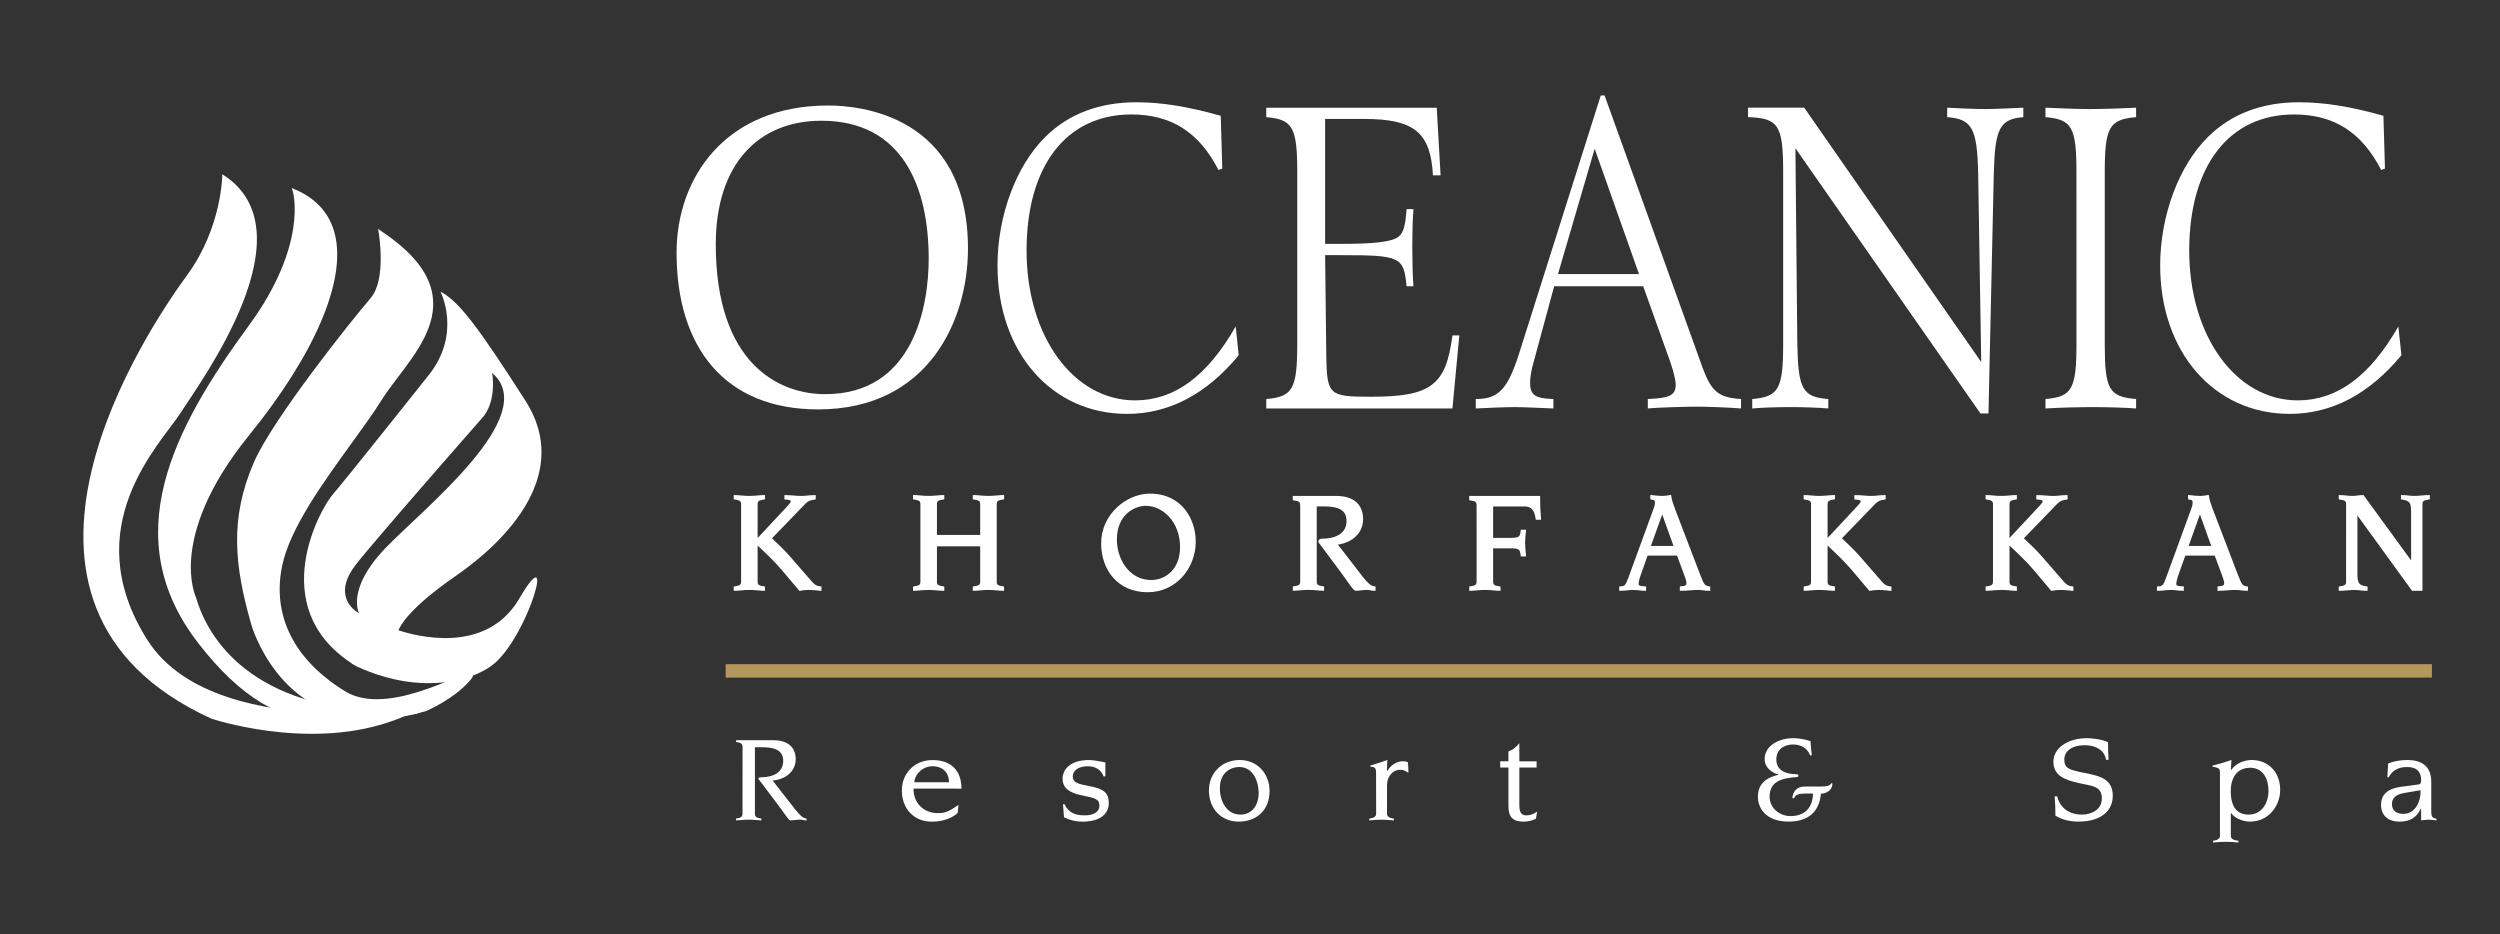 <?xml version="1.0" encoding="utf-8"?>
<!-- Generator: Adobe Illustrator 16.0.0, SVG Export Plug-In . SVG Version: 6.00 Build 0)  -->
<!DOCTYPE svg PUBLIC "-//W3C//DTD SVG 1.1//EN" "http://www.w3.org/Graphics/SVG/1.1/DTD/svg11.dtd">
<svg version="1.1" id="Layer_1" xmlns="http://www.w3.org/2000/svg" xmlns:xlink="http://www.w3.org/1999/xlink" x="0px" y="0px"
	 width="259.5px" height="97px" viewBox="0 35.75 259.5 97" enable-background="new 0 35.75 259.5 97" xml:space="preserve">
<rect x="0" y="35.75" width="259.5" height="97" fill="#333333" stroke="none"/>
<path fill="#FFFFFF" d="M23.076,53.84c0,0,0,5.467-3.646,10.457c-3.854,5.274-23.576,34.127,2.496,46.043
	c0,0,9.725,3.273,18.355,0.396c8.633-2.877-17.492,3.25-24.977-8.549c-7.481-11.801,1.439-20.432,3.451-23.6
	C20.773,75.424,32.434,59.689,23.076,53.84z"/>
<g>
	<path fill="#FFFFFF" d="M34.047,110.629c-4.93,0-9.064-2.48-13.41-8.047c-8.621-11.048-2.605-22.396,5.176-33.016
		c6.199-8.446,4.6-13.889,4.582-13.942l-0.111-0.358l0.346,0.147c2.213,0.948,3.604,2.515,4.133,4.654
		c1.191,4.817-2.076,12.446-8.961,20.934c-4.432,5.47-5.67,9.757-5.93,12.394c-0.279,2.832,0.479,4.387,0.482,4.4
		c0.979,3.371,4.779,11.205,19.232,11.82c0.934-0.15,1.932-0.289,2.924-0.289c0.299,0,0.533,0.008,0.695,0.023
		c0.139,0.016,0.371,0.041,0.371,0.234c0,0.109,0,0.402-2.729,0.402c-0.383,0-0.799-0.008-1.242-0.025
		c-0.299,0.049-0.6,0.1-0.9,0.15C37.223,110.367,35.691,110.629,34.047,110.629z"/>
</g>
<path fill="#FFFFFF" d="M38.74,110.424c-9.896,0-12.646-9.793-12.67-9.895c-1.721-6.029-2.271-10.95,0.303-16.828
	c1.951-4.463,10.006-14.562,12.109-17.023c1.652-1.929,0.838-6.716,0.828-6.765l-0.066-0.397l0.336,0.227
	c3.184,2.123,4.92,4.271,5.307,6.57c0.533,3.172-1.637,6.029-3.551,8.552c-0.633,0.834-1.23,1.62-1.705,2.38
	c-0.828,1.324-1.947,2.87-3.131,4.506c-2.998,4.145-6.396,8.838-7.207,12.701c-1.09,5.176,1.232,9.812,6.539,13.059
	c0.887,0.545,1.99,0.818,3.279,0.818c2.883,0,6.092-1.354,8.01-2.16c0.98-0.414,1.469-0.611,1.723-0.611
	c0.166,0,0.232,0.088,0.256,0.141c0.076,0.164-0.049,0.365-0.273,0.637c-1.619,1.926-4.455,3.162-4.576,3.213
	C42.295,110.129,40.449,110.424,38.74,110.424z"/>
<path fill="#FFFFFF" d="M53.883,97.908c-3.43,5.85-10.73,3.861-12.525,3.266c0.205-0.518,1.219-2.379,5.896-5.602
	c5.562-3.842,12.084-10.744,7.285-18.229c-4.795-7.481-6.906-10.358-8.82-11.32c0,0,2.299,4.414-1.346,8.824
	c0,0-8.941,11.242-9.768,12.15c-1.391,1.535-7.01,11.682,1.805,17.545l0.193,0.146c0.221,0.109,0.082,0.061,0.301,0.158
	c0.033,0.021,0.07,0.041,0.107,0.062l0.082,0.049c7.02,3.184,12.428,1.227,14.244-0.354C54.92,101.488,57.809,91.207,53.883,97.908z
	 M36.891,94.416c1.916-2.49,13.047-15.152,13.047-15.152c1.707-1.758,1.148-4.799,1.148-4.799
	c5.18,4.413-7.289,14.199-11.129,18.229c-4.049,4.252-2.686,6.715-2.686,6.715C35.932,98.639,34.971,96.914,36.891,94.416z"/>
<path fill="#FFFFFF" d="M77.077,113.312c0-0.363-0.157-0.467-0.673-0.545v-0.184h3.818c1.752,0,2.371,0.895,2.371,1.977
	c0,1.326-1.133,2.105-2.396,2.211l2.423,3.094c0.396,0.494,0.725,0.818,1.105,0.857v0.184c-0.236,0-0.461-0.078-0.686-0.078
	c-0.344,0-0.686,0.078-1.016,0.078c-0.146-0.039-0.274-0.248-1.344-1.717l-1.697-2.25c-0.158-0.207-0.264-0.324-0.264-0.377
	c0-0.078,0.146-0.129,0.25-0.129c1.369,0,2.33-0.561,2.33-1.703c0-1.234-1.119-1.418-2.227-1.418h-0.711v6.863
	c0,0.363,0.158,0.469,0.671,0.547v0.184c-0.274,0-0.815-0.078-1.315-0.078c-0.502,0-1.041,0.078-1.316,0.078v-0.184
	c0.515-0.078,0.672-0.184,0.672-0.547L77.077,113.312L77.077,113.312z"/>
<path fill="#FFFFFF" d="M94.822,117.604c-0.014,1.48,1.015,2.549,2.541,2.549c0.672,0,1.066-0.117,2.134-0.859l-0.093,0.848
	c-0.631,0.561-1.565,0.896-2.699,0.896c-1.844,0-3.094-1.352-3.094-3.234c0-1.809,1.343-3.16,3.188-3.16
	c2.001,0,3.002,1.17,3.002,2.967L94.822,117.604L94.822,117.604z M98.508,116.951c0-1-0.658-1.664-1.699-1.664
	c-0.985,0-1.804,0.715-1.908,1.664H98.508z"/>
<path fill="#FFFFFF" d="M110.339,119.229h0.157c0.462,0.975,1.251,1.156,2.095,1.156c1.001,0,1.527-0.416,1.527-0.988
	c0-0.676-0.33-0.793-1.884-1.104c-1.237-0.248-1.937-0.768-1.937-1.689c0-1.156,1.015-1.963,2.712-1.963
	c0.58,0,1.159,0.154,1.727,0.248v1.453h-0.186c-0.236-0.699-0.869-1.053-1.619-1.053c-0.947,0-1.58,0.393-1.58,1.08
	c0,0.607,0.565,0.766,1.713,0.975c1.383,0.262,2.027,0.611,2.027,1.756c0,1.223-1.016,1.938-2.738,1.938
	c-0.66,0-1.33-0.156-1.91-0.455L110.339,119.229z"/>
<path fill="#FFFFFF" d="M128.674,114.639c1.987,0,3.107,1.586,3.107,3.197c0,2.055-1.383,3.197-3.2,3.197
	c-1.843,0-3.095-1.354-3.095-3.236C125.488,115.992,126.831,114.639,128.674,114.639z M128.766,120.307
	c1.277,0,1.885-1.104,1.885-2.225c0-1.146-0.527-2.717-2.028-2.717c-0.868,0-2.001,0.57-2.001,2.195
	C126.62,118.891,127.305,120.307,128.766,120.307z"/>
<path fill="#FFFFFF" d="M142.836,115.912c0-0.441-0.158-0.561-0.605-0.586v-0.104c0.58-0.17,1.307-0.416,1.777-0.586
	c-0.025,0.285-0.039,0.729-0.039,1.17h0.025c0.344-0.639,0.986-1.039,1.635-1.039c0.262,0,0.406,0.051,0.512,0.104
	c0.027,0.287,0.053,0.639,0.053,1.092c-0.312-0.182-0.473-0.311-0.854-0.311c-0.83,0-1.369,0.756-1.369,1.6v2.979
	c0,0.312,0.342,0.455,0.711,0.494v0.184c-0.447-0.039-0.803-0.078-1.277-0.078c-0.473,0-0.828,0.039-1.274,0.078v-0.184
	c0.368-0.039,0.712-0.184,0.712-0.494L142.836,115.912L142.836,115.912z"/>
<path fill="#FFFFFF" d="M155.719,114.77h0.855v-1.027c0.5-0.17,0.867-0.508,1.133-0.855v1.885h1.791v0.648h-1.791v3.873
	c0,0.6,0.105,1.094,0.713,1.094c0.406,0,0.789-0.145,1.131-0.391l-0.119,0.74c-0.395,0.182-0.814,0.299-1.25,0.299
	c-1.199,0-1.605-0.506-1.605-1.625v-3.99h-0.855L155.719,114.77L155.719,114.77z"/>
<path fill="#FFFFFF" d="M187.887,114.158c-0.277-0.779-0.988-1.131-1.779-1.131c-0.562,0-1.725,0.26-1.725,1.561
	c0,1.145,1,1.521,2.055,1.521c0.172,0,0.236,0.053,0.236,0.154c0,0.115-0.064,0.146-0.236,0.154
	c-1.41,0.104-2.752,0.393-2.752,2.029c0,1.182,1.039,2.014,2.172,2.014c1.477,0,2.307-0.883,2.332-2.34h-0.764
	c-0.596,0-1.068,0.078-1.199,0.48h-0.186c0.078-0.768,0.525-1.209,1.314-1.209h1.699c0.619,0,0.869-0.09,1.039-0.324
	c0.027-0.025,0.041-0.053,0.053-0.053c0.041,0,0.055,0.053,0.055,0.131c0,0.338-0.273,0.936-1.195,1
	c-0.158,1.977-1.439,2.887-3.348,2.887c-2.463,0-3.188-1.508-3.188-2.561c0-1.393,0.883-2.002,2.146-2.303v-0.025
	c-0.752-0.184-1.447-0.768-1.447-1.586c0-1.533,1.686-2.186,2.924-2.186c0.604,0,1.264,0.117,1.842,0.311
	c0.016,0.494,0.064,0.977,0.133,1.471L187.887,114.158L187.887,114.158z"/>
<path fill="#FFFFFF" d="M213.535,118.41c0.314,1.248,1.291,1.895,2.582,1.895c0.961,0,2.055-0.508,2.055-1.664
	c0-1.039-0.633-1.248-1.541-1.432c-2.266-0.439-3.488-0.844-3.488-2.432c0-1.285,1.369-2.404,3.488-2.404
	c0.553,0,1.713,0.145,2.186,0.432c-0.012,0.6,0.016,1.209,0.055,1.809h-0.264c-0.186-1.133-1.266-1.51-2.188-1.51
	c-1.424,0-2.146,0.662-2.146,1.48c0,0.938,0.516,1.078,2.137,1.404c1.646,0.324,2.896,0.648,2.896,2.379
	c0,1.441-1.105,2.664-3.557,2.664c-0.816,0-1.646-0.156-2.396-0.611c0-0.676-0.023-1.338-0.078-2.014L213.535,118.41L213.535,118.41
	z"/>
<path fill="#FFFFFF" d="M230.424,115.861c0-0.324-0.146-0.402-0.58-0.494c-0.066-0.014-0.131-0.023-0.197-0.039v-0.104
	c0.658-0.156,1.316-0.354,1.977-0.586l-0.064,1.025h0.039c0.516-0.689,1.33-1.025,2.16-1.025c1.541,0,2.924,1.117,2.924,3.105
	c0,1.648-1.199,3.289-3.121,3.289c-0.869,0-1.688-0.439-1.963-0.883h-0.039v2.379c0,0.311,0.344,0.455,0.791,0.492v0.184
	c-0.447-0.039-0.803-0.078-1.277-0.078c-0.553,0-0.906,0.039-1.354,0.078v-0.184c0.367-0.037,0.711-0.186,0.711-0.492v-6.67
	L230.424,115.861L230.424,115.861z M233.398,120.307c1.383,0,2.068-1.209,2.068-2.432c0-1.73-0.896-2.432-1.896-2.432
	c-1.305,0-2.016,0.963-2.016,2.432C231.555,119.553,232.24,120.307,233.398,120.307z"/>
<path fill="#FFFFFF" d="M247.889,115.002c0.633-0.26,1.316-0.363,1.988-0.363c1.436,0,2.488,0.598,2.488,2.262v3.066
	c0,0.432,0.055,0.73,0.539,0.756v0.184c-0.273-0.027-0.539-0.078-0.814-0.078c-0.25,0-0.516,0.051-0.777,0.078v-1.236h-0.023
	c-0.447,0.949-1.146,1.365-2.199,1.365c-1.146,0-1.938-0.584-1.938-1.754c0-1.055,0.697-1.678,2.041-1.859l1.857-0.248
	c0.25-0.037,0.262-0.27,0.262-0.453c0-0.924-0.514-1.354-1.436-1.354c-0.883,0-1.518,0.299-1.924,1.053h-0.145L247.889,115.002z
	 M249.588,118.059c-0.922,0.154-1.303,0.531-1.303,1.154c0,0.717,0.5,1.016,1.186,1.016c1.25,0,1.777-1.312,1.777-2.195v-0.262
	L249.588,118.059z"/>
<line fill="none" stroke="#B4975A" stroke-width="1.392" x1="75.323" y1="105.387" x2="252.432" y2="105.387"/>
<path fill="#FFFFFF" d="M128.578,72.625c-3.332,4.027-7.223,6.086-11.586,6.086c-7.857,0-13.451-6.412-13.451-15.398
	c0-5.195,1.943-10.393,5-13.389c2.381-2.34,5.556-3.559,9.402-3.559c2.697,0,5.479,0.471,8.77,1.404l0.16,5.477l-0.397,0.143
	c-2.021-3.934-4.918-5.758-9.045-5.758c-6.748,0-10.873,5.336-10.873,14.137c0,8.85,4.841,15.541,11.271,15.541
	c4.086,0,7.498-2.525,10.438-7.678L128.578,72.625z"/>
<path fill="#FFFFFF" d="M149.533,53.951h-0.793c-0.236-4.449-1.943-5.854-7.145-5.854h-4.047v12.965h1.943
	c3.254,0,5.039-0.23,5.676-0.744c0.516-0.424,0.715-1.123,0.834-2.857h0.715c-0.08,1.076-0.121,2.438-0.121,3.791
	c0,1.498,0.041,3.277,0.121,4.213h-0.715c-0.277-3.043-0.637-3.229-6.707-3.229h-1.746l0.121,10.484
	c0.076,4.023,0.275,4.213,4.602,4.213c6.271,0,7.818-1.172,8.492-6.365h0.715l-0.715,7.584h-19.324V77.17
	c2.736-0.232,3.215-1.029,3.215-5.713V53.623c0-4.68-0.479-5.479-3.215-5.711V46.93h17.695L149.533,53.951z"/>
<path fill="#FFFFFF" d="M161.322,65.463l-2.104,7.771c-0.277,0.938-0.396,1.73-0.396,2.246c0,1.266,0.518,1.641,2.42,1.688v0.982
	c-1.029-0.049-3.254-0.143-4.047-0.143c-0.912,0-3.213,0.094-4.008,0.143v-0.982c2.342,0,3.293-0.982,4.484-4.684l8.488-26.822
	h0.398l10.195,28.322c0.912,2.434,1.666,3.043,3.971,3.184v0.98c-1.033-0.094-3.611-0.188-4.525-0.188
	c-1.229,0-4.361,0.096-5.156,0.188v-0.98c2.262-0.094,2.896-0.375,2.896-1.498c0-0.469-0.24-1.402-0.559-2.342l-2.816-7.865H161.322
	L161.322,65.463z M165.527,51.189l-3.809,13.012h8.412L165.527,51.189z"/>
<path fill="#FFFFFF" d="M205.57,78.666l-19.205-27.525l0.197,20.314c0.08,4.684,0.557,5.521,3.215,5.713v0.982
	c-1.072-0.096-2.619-0.143-3.889-0.143c-1.311,0-3.059,0.047-4.006,0.143v-0.982c2.734-0.232,3.211-1.029,3.211-5.713V53.621
	c0-4.867-0.477-5.617-3.648-5.711v-0.982h5.832l18.373,26.4l-0.318-19.707c-0.117-4.541-0.635-5.523-3.213-5.711v-0.982
	c0.752,0.047,2.977,0.143,3.928,0.143c0.871,0,3.1-0.096,3.973-0.143v0.982c-2.422,0.188-2.939,1.17-3.061,5.711l-0.555,25.045
	H205.57L205.57,78.666z"/>
<path fill="#FFFFFF" d="M215.535,53.621c0-4.68-0.477-5.477-3.215-5.711v-0.982c0.953,0.049,3.412,0.143,4.604,0.143
	c1.471,0,4.01-0.094,4.803-0.143v0.982c-2.777,0.234-3.254,1.031-3.254,5.711v17.834c0,4.729,0.436,5.479,3.254,5.713v0.982
	c-1.189-0.094-3.098-0.141-4.523-0.141c-1.35,0-3.529,0.047-4.881,0.141v-0.982c2.738-0.232,3.215-1.029,3.215-5.713L215.535,53.621
	L215.535,53.621z"/>
<path fill="#FFFFFF" d="M249.266,72.625c-3.334,4.027-7.223,6.086-11.588,6.086c-7.855,0-13.451-6.412-13.451-15.398
	c0-5.195,1.943-10.393,5-13.389c2.381-2.34,5.557-3.559,9.402-3.559c2.697,0,5.479,0.471,8.771,1.404l0.158,5.477l-0.396,0.143
	c-2.021-3.934-4.92-5.758-9.045-5.758c-6.748,0-10.875,5.336-10.875,14.137c0,8.85,4.842,15.541,11.27,15.541
	c4.088,0,7.498-2.525,10.438-7.678L249.266,72.625z"/>
<path fill="#FFFFFF" d="M84.918,78.246c-9.709,0-14.69-6.463-14.69-16.27c0-7.773,5.069-15.275,15.729-15.275
	c3.119,0,14.519,0.902,14.519,14.869C100.474,68.893,96.443,78.246,84.918,78.246z M85.652,76.664
	c9.229,0,10.746-9.219,10.746-14.055c0-7.412-2.687-14.326-11.137-14.326c-6.587,0-10.964,4.562-10.964,12.834
	C74.3,73.455,80.8,76.664,85.652,76.664z"/>
<path fill="#FFFFFF" stroke="#FFFFFF" stroke-width="0.25" d="M79.956,91.625c0.614,0.615,1.245,1.156,1.858,1.859l2.324,2.67
	c0.314,0.359,0.541,0.541,1.006,0.586v0.209c-0.42-0.045-0.854-0.09-1.17-0.09c-0.391,0-0.705,0.045-0.943,0.09l-1.785-2.113
	c-0.84-0.988-1.784-1.859-2.729-2.746v4.021c0,0.42,0.182,0.541,0.767,0.631v0.209c-0.313,0-0.933-0.09-1.5-0.09
	c-0.569,0-1.187,0.09-1.5,0.09v-0.209c0.585-0.09,0.767-0.211,0.767-0.631v-8.01c0-0.42-0.182-0.539-0.767-0.629v-0.211
	c0.313,0,0.931,0.09,1.5,0.09c0.567,0,1.187-0.09,1.5-0.09v0.211c-0.585,0.09-0.767,0.209-0.767,0.629v3.779h0.029l3.18-3.404
	c0.405-0.436,0.479-0.557,0.479-0.689c0-0.193-0.194-0.285-0.659-0.312v-0.211c0.555,0,1.096,0.09,1.648,0.09
	c0.449,0,0.886-0.09,1.352-0.09v0.211c-0.615,0.092-0.824,0.254-1.125,0.568L79.956,91.625z"/>
<path fill="#FFFFFF" stroke="#FFFFFF" stroke-width="0.25" d="M94.895,96.742c0.586-0.09,0.768-0.211,0.768-0.631V88.1
	c0-0.42-0.182-0.539-0.768-0.629V87.26c0.315,0,0.933,0.09,1.5,0.09c0.57,0,1.188-0.09,1.5-0.09v0.211
	c-0.584,0.09-0.765,0.209-0.765,0.629v3.303h4.739V88.1c0-0.42-0.182-0.539-0.768-0.629V87.26c0.315,0,0.932,0.09,1.5,0.09
	c0.57,0,1.188-0.09,1.5-0.09v0.211c-0.584,0.09-0.765,0.209-0.765,0.629v8.012c0,0.42,0.181,0.541,0.765,0.631v0.209
	c-0.312,0-0.93-0.09-1.5-0.09c-0.568,0-1.185,0.09-1.5,0.09v-0.209c0.586-0.09,0.768-0.211,0.768-0.631v-3.779H97.13v3.779
	c0,0.42,0.181,0.541,0.765,0.631v0.209c-0.312,0-0.93-0.09-1.5-0.09c-0.567,0-1.185,0.09-1.5,0.09V96.742z"/>
<path fill="#FFFFFF" stroke="#FFFFFF" stroke-width="0.25" d="M119.346,87.113c3.329,0,4.647,2.684,4.647,4.873
	c0,2.578-1.903,5.113-4.874,5.113c-3.016,0-4.694-2.25-4.694-4.965C114.426,89.197,117.02,87.113,119.346,87.113z M119.48,96.08
	c1.59,0,3.136-1.17,3.136-3.555c0-2.625-1.8-4.396-3.704-4.396c-1.096,0-3.104,0.869-3.104,3.631
	C115.805,93.875,117.171,96.08,119.48,96.08z"/>
<path fill="#FFFFFF" stroke="#FFFFFF" stroke-width="0.25" d="M135.081,88.193c0-0.422-0.181-0.541-0.767-0.631v-0.211h4.353
	c1.994,0,2.699,1.035,2.699,2.279c0,1.529-1.29,2.432-2.729,2.551l2.76,3.568c0.451,0.57,0.826,0.945,1.262,0.99v0.209
	c-0.27,0-0.523-0.09-0.778-0.09c-0.391,0-0.78,0.09-1.155,0.09c-0.164-0.045-0.312-0.283-1.529-1.98l-1.936-2.598
	c-0.181-0.238-0.3-0.375-0.3-0.436c0-0.09,0.165-0.148,0.283-0.148c1.562,0,2.653-0.646,2.653-1.965
	c0-1.426-1.271-1.635-2.533-1.635h-0.811v7.918c0,0.42,0.18,0.541,0.766,0.631v0.209c-0.313,0-0.932-0.09-1.5-0.09
	s-1.187,0.09-1.5,0.09v-0.209c0.584-0.09,0.767-0.211,0.767-0.631v-7.916h-0.003L135.081,88.193L135.081,88.193z"/>
<path fill="#FFFFFF" stroke="#FFFFFF" stroke-width="0.25" d="M153.395,88.193c0-0.422-0.18-0.541-0.764-0.631v-0.211h7.105
	c0,0.734,0.031,1.484,0.092,2.221h-0.301c-0.18-1.199-0.688-1.379-1.35-1.379h-3.316v3.51h2.178c0.676-0.045,0.855-0.148,0.932-0.84
	h0.299c-0.045,0.494-0.09,0.869-0.09,1.215c0,0.436,0.045,0.811,0.09,1.307h-0.299c-0.076-0.689-0.256-0.797-0.932-0.842h-2.178
	v3.568c0,0.42,0.184,0.541,0.77,0.631v0.209c-0.316,0-0.932-0.09-1.5-0.09c-0.57,0-1.189,0.09-1.5,0.09v-0.209
	c0.584-0.09,0.764-0.211,0.764-0.631V88.193z"/>
<path fill="#FFFFFF" stroke="#FFFFFF" stroke-width="0.25" d="M168.203,96.742c0.512-0.018,0.646-0.166,0.943-0.99l2.67-7.318
	c0.045-0.148,0.092-0.314,0.092-0.494c0-0.348-0.148-0.393-0.479-0.465v-0.211c0.375,0.045,0.764,0.09,1.139,0.09
	c0.258,0,0.525-0.045,0.781-0.09c0.061,0.42,0.24,0.943,0.51,1.648l2.535,6.615c0.391,1.004,0.465,1.107,1.004,1.215v0.209
	c-0.389,0-0.764-0.09-1.152-0.09c-0.586,0-1.17,0.09-1.756,0.09v-0.209c0.523-0.045,0.689-0.166,0.689-0.449
	c0-0.271-0.09-0.523-0.406-1.352l-0.613-1.648h-3.227l-0.732,2.068c-0.148,0.404-0.238,0.795-0.238,1.006
	c0,0.225,0.146,0.357,0.777,0.375v0.209c-0.391,0-0.797-0.09-1.186-0.09c-0.451,0-0.9,0.09-1.352,0.09V96.742L168.203,96.742z
	 M173.887,92.541l-1.334-3.721h-0.031l-1.334,3.721H173.887z"/>
<path fill="#FFFFFF" stroke="#FFFFFF" stroke-width="0.25" d="M191.018,91.625c0.615,0.615,1.244,1.156,1.859,1.859l2.324,2.67
	c0.312,0.359,0.539,0.541,1.004,0.586v0.209c-0.42-0.045-0.854-0.09-1.17-0.09c-0.391,0-0.705,0.045-0.943,0.09l-1.785-2.113
	c-0.84-0.988-1.785-1.859-2.729-2.746v4.021c0,0.42,0.182,0.541,0.766,0.631v0.209c-0.314,0-0.932-0.09-1.5-0.09
	c-0.57,0-1.186,0.09-1.5,0.09v-0.209c0.586-0.09,0.766-0.211,0.766-0.631v-8.01c0-0.42-0.18-0.539-0.766-0.629v-0.211
	c0.314,0,0.93,0.09,1.5,0.09c0.568,0,1.186-0.09,1.5-0.09v0.211c-0.584,0.09-0.766,0.209-0.766,0.629v3.779h0.027l3.182-3.404
	c0.404-0.436,0.48-0.557,0.48-0.689c0-0.193-0.193-0.285-0.66-0.312v-0.211c0.557,0,1.096,0.09,1.65,0.09
	c0.447,0,0.885-0.09,1.35-0.09v0.211c-0.613,0.092-0.824,0.254-1.125,0.568L191.018,91.625z"/>
<path fill="#FFFFFF" stroke="#FFFFFF" stroke-width="0.25" d="M209.902,91.625c0.615,0.615,1.244,1.156,1.859,1.859l2.324,2.67
	c0.312,0.359,0.541,0.541,1.006,0.586v0.209c-0.42-0.045-0.855-0.09-1.17-0.09c-0.391,0-0.705,0.045-0.945,0.09l-1.785-2.113
	c-0.84-0.988-1.783-1.859-2.729-2.746v4.021c0,0.42,0.182,0.541,0.766,0.631v0.209c-0.312,0-0.93-0.09-1.5-0.09
	c-0.568,0-1.186,0.09-1.5,0.09v-0.209c0.586-0.09,0.768-0.211,0.768-0.631v-8.01c0-0.42-0.182-0.539-0.768-0.629v-0.211
	c0.314,0,0.932,0.09,1.5,0.09c0.57,0,1.188-0.09,1.5-0.09v0.211c-0.584,0.09-0.766,0.209-0.766,0.629v3.779h0.029l3.182-3.404
	c0.404-0.436,0.479-0.557,0.479-0.689c0-0.193-0.193-0.285-0.658-0.312v-0.211c0.555,0,1.096,0.09,1.648,0.09
	c0.449,0,0.885-0.09,1.352-0.09v0.211c-0.615,0.092-0.824,0.254-1.125,0.568L209.902,91.625z"/>
<path fill="#FFFFFF" stroke="#FFFFFF" stroke-width="0.25" d="M224.018,96.742c0.51-0.018,0.645-0.166,0.943-0.99l2.67-7.318
	c0.045-0.148,0.09-0.314,0.09-0.494c0-0.348-0.146-0.393-0.479-0.465v-0.211c0.375,0.045,0.766,0.09,1.141,0.09
	c0.254,0,0.523-0.045,0.779-0.09c0.061,0.42,0.238,0.943,0.51,1.648l2.535,6.615c0.391,1.004,0.465,1.107,1.006,1.215v0.209
	c-0.391,0-0.766-0.09-1.156-0.09c-0.584,0-1.17,0.09-1.754,0.09v-0.209c0.523-0.045,0.689-0.166,0.689-0.449
	c0-0.271-0.09-0.523-0.404-1.352l-0.615-1.648h-3.227l-0.734,2.068c-0.146,0.404-0.238,0.795-0.238,1.006
	c0,0.225,0.148,0.357,0.779,0.375v0.209c-0.391,0-0.795-0.09-1.186-0.09c-0.449,0-0.9,0.09-1.352,0.09L224.018,96.742
	L224.018,96.742z M229.703,92.541l-1.336-3.721h-0.029l-1.334,3.721H229.703z"/>
<path fill="#FFFFFF" stroke="#FFFFFF" stroke-width="0.25" d="M243.652,88.102c0-0.42-0.182-0.539-0.766-0.629v-0.211
	c0.42,0,0.854,0.09,1.273,0.09c0.404,0,0.734-0.09,1.109-0.09l5.102,7.006h0.027v-5.432c0-1.006-0.238-1.23-1.051-1.363v-0.211
	c0.42,0,0.84,0.09,1.26,0.09c0.496,0,0.99-0.09,1.486-0.09v0.211c-0.586,0.09-0.766,0.209-0.766,0.629v8.85h-0.887l-5.836-8.039
	h-0.027v6.465c0,1.008,0.238,1.23,1.051,1.365v0.209c-0.422,0-0.842-0.09-1.262-0.09c-0.494,0-0.988,0.09-1.484,0.09v-0.209
	c0.586-0.09,0.766-0.211,0.766-0.631L243.652,88.102L243.652,88.102z"/>
</svg>
